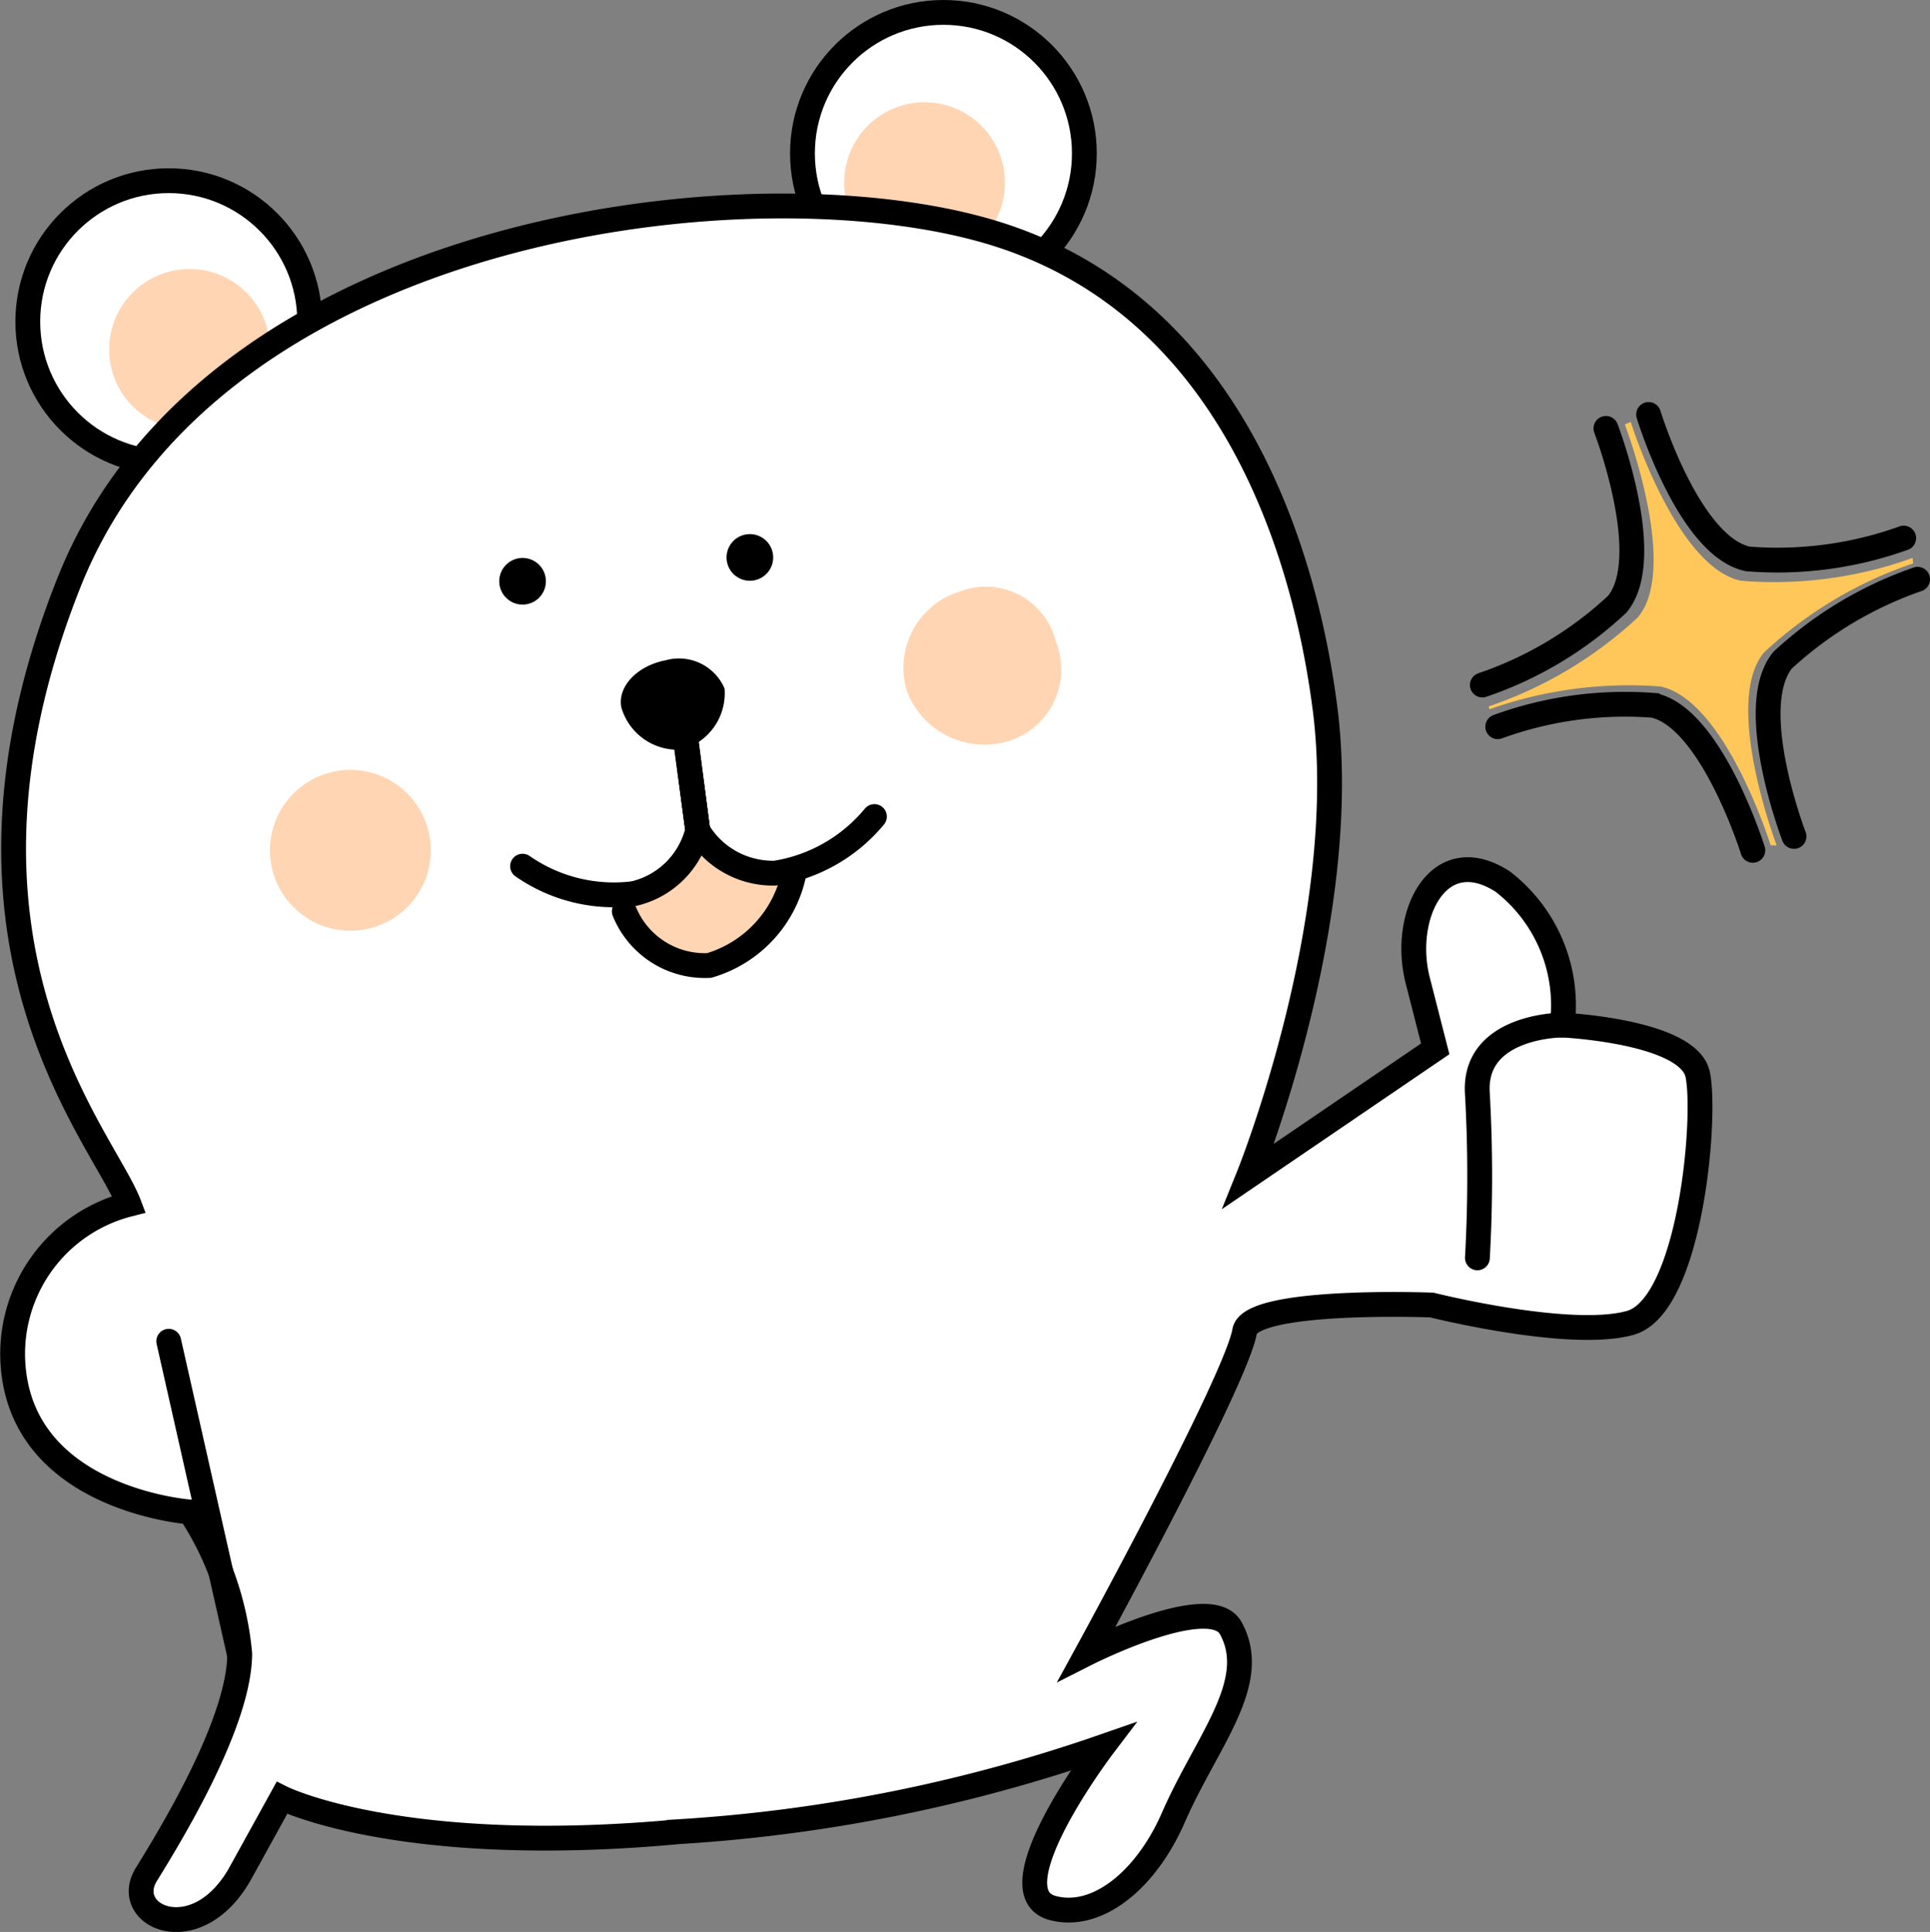 <svg xmlns="http://www.w3.org/2000/svg" viewBox="0 0 38.89 38.92"><rect x="0" y="0" width="38.89" height="38.92" fill="#808080" stroke="none"/><defs><style>.cls-1{fill:#ffc759;}.cls-2{fill:#fff;}.cls-2,.cls-4{stroke:#000;stroke-miterlimit:10;stroke-width:0.5px;}.cls-3{fill:#ffd5b3;}.cls-4{fill:none;stroke-linecap:round;}</style></defs><title>アセット 7</title><g id="レイヤー_2" data-name="レイヤー 2"><g id="Capa_1" data-name="Capa 1"><path class="cls-1" d="M38.55,11.35a8.32,8.32,0,0,0-3,1.79c-.85,1,.25,3.89.25,3.89l-.12,0s-.91-2.92-2.22-3.2a8.4,8.4,0,0,0-3.45.46L30,14.23a8.32,8.32,0,0,0,3-1.79c.85-1-.26-3.89-.26-3.89l.12-.05s.91,2.92,2.22,3.2a8.25,8.25,0,0,0,3.46-.46"/><circle class="cls-2" cx="3.4" cy="6.48" r="2.84"/><circle class="cls-3" cx="3.82" cy="7.04" r="1.62"/><circle class="cls-2" cx="19.01" cy="3.09" r="2.84"/><circle class="cls-3" cx="18.63" cy="3.68" r="1.62"/><path class="cls-2" d="M1.4,11.71C-1.51,19,2.08,22.89,2.6,24.26A3.11,3.11,0,0,0,.28,27.67c.32,2.56,3.55,2.79,3.55,2.79a6.21,6.21,0,0,1,1,2.85c0,1.37-1.36,3.61-1.88,4.45s1,1.54,1.88,0l.85-1.54s2.4,1.2,8,.68a32,32,0,0,0,8.54-1.71s-2.23,2.94-1,3.25c.88.23,1.87-.55,2.43-1.84.67-1.53,1.75-2.71,1.15-3.8-.41-.75-2.9.51-2.9.51s3-5.48,3.18-6.49c.11-.67,3.77-.53,3.77-.53s2.79.7,4,.36,1.54-4.12,1.36-5-2.73-1-2.73-1a3.15,3.15,0,0,0-1.2-2.89c-1.3-.84-2.05.69-1.71,2l.35,1.37-3.76,2.56s2.11-5.22,1.53-9.49c-.38-2.87-1.76-7.93-6.55-9.47S4.31,4.45,1.4,11.71Z"/><circle cx="10.53" cy="11.71" r="0.47"/><circle cx="15.11" cy="11.23" r="0.47"/><path d="M14.6,13.87a1.18,1.18,0,0,1-.85,1.23,1.18,1.18,0,0,1-1.23-.85c-.08-.42.32-.84.9-.95A1,1,0,0,1,14.6,13.87Z"/><path class="cls-4" d="M13.79,14.66l.27,2.07A1.73,1.73,0,0,1,12.79,18a3.22,3.22,0,0,1-2.26-.55"/><path class="cls-3" d="M12.61,18.36a1.75,1.75,0,0,0,1.71,1.09A2.45,2.45,0,0,0,16,17.59a4.49,4.49,0,0,0-2-.46C13.38,17.27,12.61,18.36,12.61,18.36Z"/><path class="cls-4" d="M16,17.59a2.45,2.45,0,0,1-1.71,1.86,1.75,1.75,0,0,1-1.71-1.09"/><path class="cls-3" d="M20.38,14.91a1.67,1.67,0,0,1-2.11-1,1.61,1.61,0,0,1,1.09-2,1.45,1.45,0,0,1,1.91,1A1.51,1.51,0,0,1,20.38,14.91Z"/><circle class="cls-3" cx="7.06" cy="17.13" r="1.62"/><line class="cls-4" x1="3.4" y1="27.02" x2="4.82" y2="33.31"/><path class="cls-4" d="M31.48,20.65s-1.81,0-1.71,1.39a29.64,29.64,0,0,1,0,3.3"/><path class="cls-4" d="M29.87,13.8a7.5,7.5,0,0,0,2.72-1.63c.77-.94-.23-3.54-.23-3.54"/><path class="cls-4" d="M38.36,10.84a7.52,7.52,0,0,1-3.14.42c-1.19-.25-2-2.91-2-2.91"/><path class="cls-4" d="M35.32,17.13s-.83-2.66-2-2.92a7.5,7.5,0,0,0-3.14.43"/><path class="cls-4" d="M38.64,11.67a7.74,7.74,0,0,0-2.72,1.63c-.77.95.23,3.55.23,3.55"/><path class="cls-4" d="M13.78,14.66l.28,2.07a1.76,1.76,0,0,0,1.56.86,3.25,3.25,0,0,0,2-1.14"/><path class="cls-4" d="M13.79,14.66l.27,2.07A1.73,1.73,0,0,1,12.79,18"/></g></g></svg>